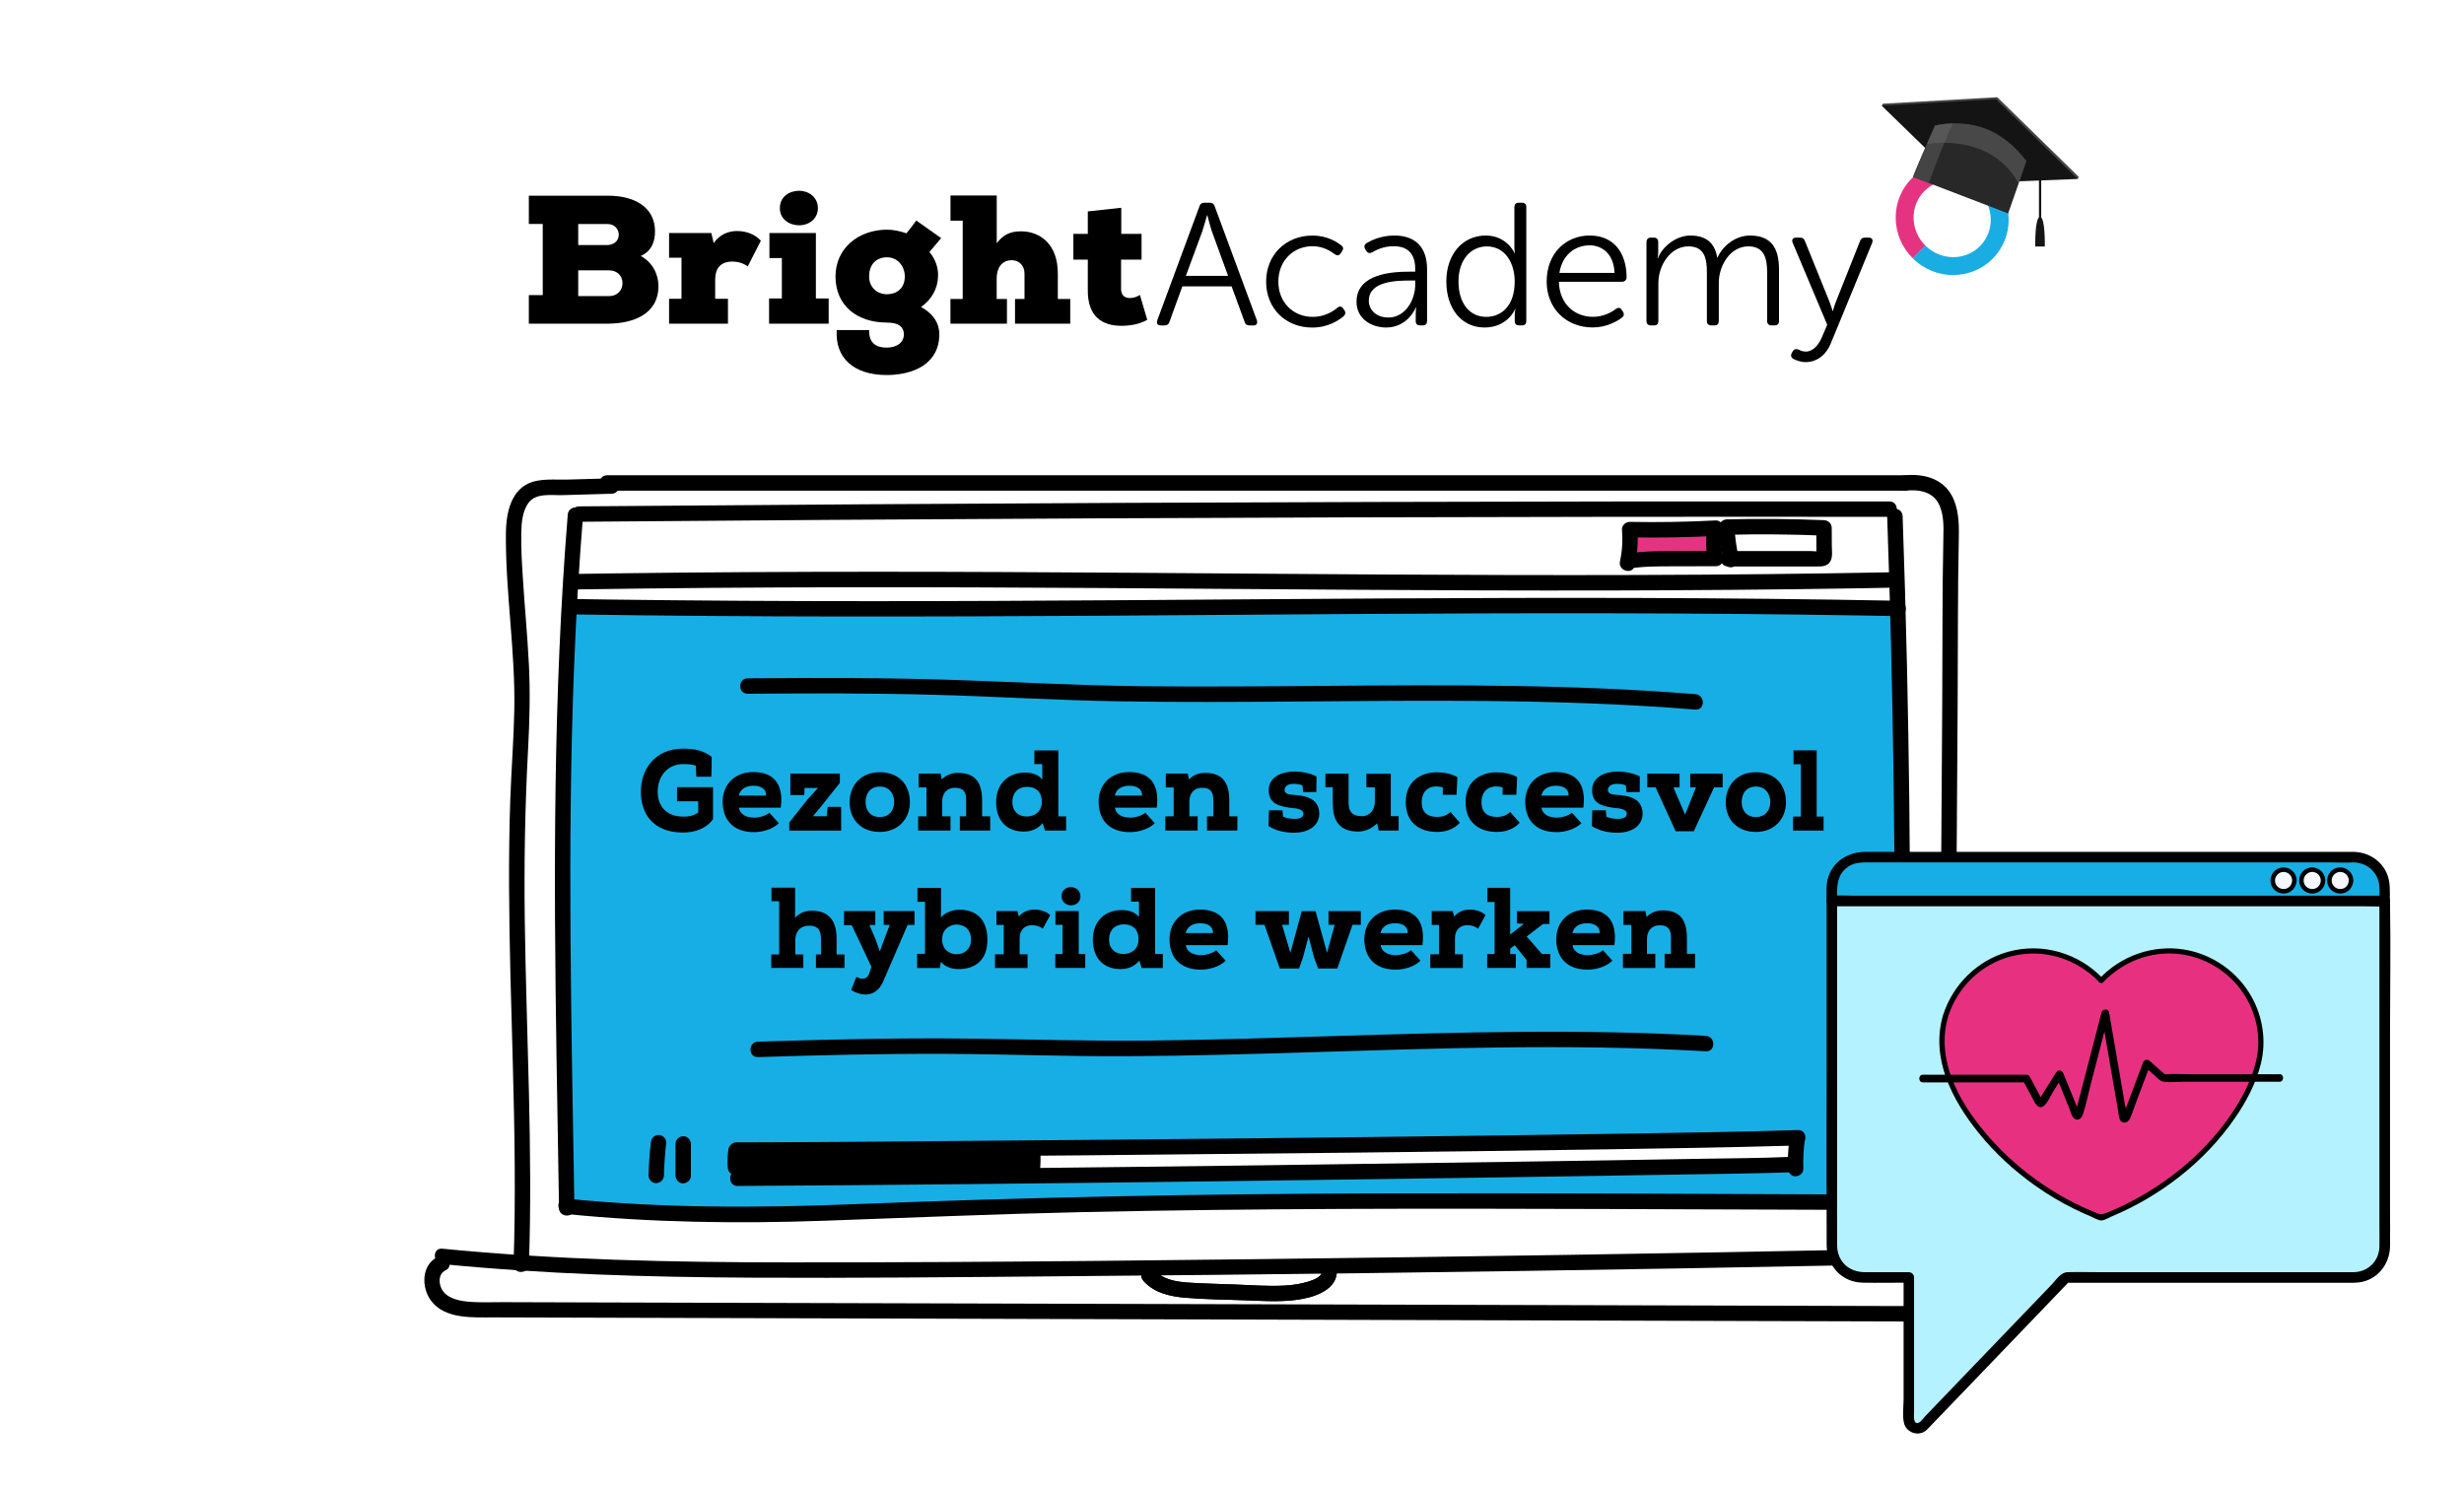 <?xml version="1.0" encoding="UTF-8"?><svg xmlns="http://www.w3.org/2000/svg" viewBox="0 0 480 290"><g style="isolation:isolate;"><g id="Layer_1"><rect width="480" height="290" style="fill:#fff;"/><rect x="316.35" y="103.06" width="18.6" height="6.25" style="fill:#fff;"/><polygon points="110.95 118.22 110.56 235.75 206.01 235.75 334.59 234.57 369.69 233.78 371.27 138.33 369.29 119.4 110.95 118.22" style="fill:#17aee5;"/><path d="m222.71,249.52c2.07,2.37,5.18,3.07,8.19,3.33,3.92.33,7.89.35,11.83.5s7.52.41,11.22-.32c3.07-.61,7.01-2.27,6.4-6.06-.31-1.9-3.2-1.09-2.89.8.17,1.04-1.9,1.72-2.6,1.94-1.49.46-3.03.68-4.59.77-3.16.17-6.35-.07-9.5-.2s-6.22-.17-9.31-.38c-2.41-.17-4.94-.58-6.61-2.49-1.27-1.46-3.39.67-2.12,2.12h0Z"/><path d="m103.04,246.39c.77-22.32-.5-44.63-.81-66.95-.15-11.16.04-22.3.64-33.44.3-5.52.44-11.03.16-16.56-.28-5.59-.82-11.17-1.17-16.76-.19-3-.38-6.02-.31-9.02.04-1.88.25-4.1,1.39-5.67,1.45-2,4.49-1.46,6.66-1.52,3.18-.09,6.36-.18,9.55-.27,1.93-.05,1.93-3.05,0-3-2.86.08-5.71.16-8.57.24-2.46.07-5.45-.3-7.73.8-3.53,1.69-4.28,6.23-4.3,9.73-.09,11.47,1.86,22.86,1.64,34.35-.11,5.78-.57,11.55-.78,17.32-.2,5.7-.26,11.4-.24,17.1.04,11.49.42,22.98.73,34.47.35,13.05.59,26.12.14,39.17-.07,1.93,2.93,1.93,3,0h0Z"/><path d="m118.27,95.6h252.8c1.93,0,1.93-3,0-3H118.27c-1.93,0-1.93,3,0,3h0Z"/><path d="m371.07,95.6c2.72-.27,5.55.12,6.76,2.88.83,1.9.8,4.09.75,6.12-.23,10.64-.15,21.3-.22,31.94-.15,22.9-.3,45.8-.45,68.71-.08,12.91-.17,25.82-.25,38.73-.01,1.93,2.99,1.93,3,0,.16-23.73.31-47.47.47-71.2.08-11.91.16-23.82.23-35.73.07-10.86,0-21.73.23-32.59.05-2.69-.07-5.53-1.39-7.94-1.83-3.34-5.56-4.27-9.13-3.91-1.9.19-1.92,3.19,0,3h0Z"/><path d="m86.15,246.29c19.93,1.96,39.97,2.54,59.99,2.65,20.11.11,40.23-.1,60.34-.27,40.35-.32,80.69-.84,121.04-1.54,22.64-.39,45.28-.85,67.92-1.36,1.93-.04,1.93-3.04,0-3-40.34.91-80.68,1.64-121.03,2.18-40.3.54-80.61,1.04-120.91,1.01-22.47-.01-44.97-.47-67.35-2.67-1.92-.19-1.91,2.81,0,3h0Z"/><path d="m110.6,100.29c-1.42,17.53-2.11,35.12-2.37,52.71-.26,17.6-.09,35.2.18,52.8.15,9.86.32,19.73.49,29.59.03,1.93,3.03,1.93,3,0-.3-17.55-.64-35.1-.76-52.65-.12-17.59,0-35.19.69-52.78.39-9.9.96-19.8,1.76-29.67.16-1.92-2.84-1.91-3,0h0Z"/><path d="m367.63,100.57c.61,17.22,1.03,34.45,1.26,51.68.23,17.31.26,34.63.09,51.94-.09,9.74-.25,19.48-.46,29.21-.04,1.93,2.96,1.93,3,0,.38-17.23.57-34.46.57-51.69,0-17.31-.21-34.63-.6-51.94-.22-9.74-.51-19.47-.85-29.21-.07-1.92-3.07-1.93-3,0h0Z"/><path d="m112.83,101.66c33.28-.28,66.56-.5,99.85-.66,33.11-.16,66.23-.26,99.34-.3,18.68-.02,37.36-.02,56.04,0,1.93,0,1.93-3,0-3-33.28-.03-66.57,0-99.85.1-33.11.09-66.23.24-99.34.45-18.68.12-37.36.26-56.04.41-1.93.02-1.93,3.02,0,3h0Z"/><path d="m110.2,236.53c16.81,1.69,33.64,1.91,50.51,1.31,16.8-.6,33.59-1.31,50.41-1.68,33.67-.73,67.36-.71,101.04-.6,18.95.06,37.9.14,56.85.2,1.93,0,1.93-2.99,0-3-33.9-.12-67.8-.34-101.7-.24-33.67.1-67.31.75-100.95,2.1-18.76.75-37.44.79-56.15-1.09-1.92-.19-1.91,2.81,0,3h0Z"/><path d="m111.76,119.71c17.32.27,34.64.39,51.95.41,16.83.02,33.67-.05,50.5-.15,16.47-.1,32.93-.24,49.4-.34s33.07-.17,49.61-.14,33.45.16,50.17.44c2.14.04,4.29.08,6.43.12,1.93.04,1.93-2.96,0-3-16.77-.32-33.55-.49-50.33-.54s-33.11,0-49.66.09c-16.45.09-32.9.22-49.35.33s-33.57.2-50.35.2-34.46-.09-51.69-.32c-2.23-.03-4.45-.06-6.68-.1-1.93-.03-1.93,2.97,0,3h0Z"/><path d="m112.56,114.84c17.34-.27,34.68-.39,52.02-.42s33.26.05,49.9.15c16.4.1,32.8.24,49.2.34,16.33.1,32.66.17,48.99.14s33.47-.16,50.2-.44c2.13-.04,4.26-.07,6.39-.12,1.93-.04,1.93-3.04,0-3-16.8.32-33.6.49-50.39.54s-32.71,0-49.06-.09-32.77-.23-49.15-.34c-16.58-.11-33.15-.2-49.73-.2s-34.49.09-51.73.32c-2.21.03-4.43.06-6.64.1-1.93.03-1.93,3.03,0,3h0Z"/><path d="m317.03,109.79c.49-2.16.64-4.39.44-6.59,5.58.11,11.17.01,16.75-.28-.53,1.93-.51,4,.06,5.92-2.99,0-5.98.02-8.98.03-2.75,0-5.51.02-8.22.48.22-.08.43-.16.65-.24" style="fill:#e63381;"/><path d="m318.47,110.19c.5-2.3.69-4.64.5-6.99l-1.5,1.5c5.58.1,11.17,0,16.75-.28l-1.45-1.9c-.58,2.22-.56,4.51.06,6.71l1.45-1.9c-2.94,0-5.87.02-8.81.03s-5.87.06-8.79.53c.27.96.53,1.93.8,2.89.22-.08.43-.16.65-.24.76-.28,1.28-1.02,1.05-1.85-.2-.73-1.08-1.33-1.85-1.05-.22.08-.43.16-.65.24-1.83.68-1.11,3.21.8,2.89,2.75-.45,5.55-.42,8.32-.43s5.65-.02,8.48-.02c.97,0,1.71-.96,1.45-1.9-.48-1.7-.5-3.41-.06-5.12.23-.9-.45-1.95-1.45-1.9-5.58.29-11.16.39-16.75.28-.76-.01-1.56.7-1.5,1.5.17,2.09.05,4.15-.39,6.19-.41,1.88,2.48,2.69,2.89.8h0Z"/><path d="m338.71,108.67c-.44-1.97-.72-3.96-.83-5.97l-1.5,1.5c6.32-.16,12.63-.1,18.94.16l-1.5-1.5.02,2.82v1.31c0,.25.01.5.01.75,0,.41,0,.5.01.26l.9-.69c-.53.22-1.4.06-1.98.06-.75,0-1.5,0-2.25,0-1.56,0-3.13,0-4.69,0-3.06,0-6.13,0-9.19,0-1.93,0-1.93,3,0,3,4.57,0,9.13,0,13.7,0,1.13,0,2.25,0,3.38,0,1.05,0,2.17.07,2.8-.95.53-.85.33-2.05.32-3,0-1.19-.01-2.38-.02-3.57,0-.84-.68-1.47-1.5-1.5-6.31-.26-12.63-.31-18.94-.16-.78.02-1.55.67-1.5,1.5.13,2.28.44,4.54.94,6.77.42,1.88,3.31,1.09,2.89-.8h0Z"/><path d="m85.29,244.89c-3.22,1.53-3.25,5.97-1.32,8.54,2.74,3.64,8.14,3.24,12.16,3.25,11.6.03,23.21.07,34.81.1,23.11.07,46.22.13,69.34.2s46.47.13,69.71.2,46.47.13,69.71.2c11.62.03,23.24.07,34.86.1,7.47.02,21.83,1.7,22.76-9.1.16-1.86-.42-3.5-1.58-4.94-1.21-1.5-3.32.63-2.12,2.12,1.09,1.34.83,3.24.1,4.68-.95,1.89-2.69,3-4.69,3.58-2.15.62-4.4.67-6.62.68-2.72,0-5.44-.01-8.16-.02-10.8-.03-21.59-.06-32.39-.09-21.69-.06-43.39-.12-65.08-.18-21.69-.06-43.39-.12-65.08-.18-21.68-.06-43.37-.12-65.05-.18-10.78-.03-21.56-.06-32.33-.09-5.44-.02-10.89-.03-16.33-.05-2.36,0-4.77.12-7.13-.13-1.83-.2-4.12-.78-4.92-2.65-.52-1.24-.45-2.8.87-3.43,1.74-.83.22-3.42-1.51-2.59h0Z"/><path d="m222.71,249.52c2.07,2.37,5.18,3.07,8.19,3.33,3.92.33,7.89.35,11.83.5s7.52.41,11.22-.32c3.07-.61,7.01-2.27,6.4-6.06-.31-1.9-3.2-1.09-2.89.8.17,1.04-1.9,1.72-2.6,1.94-1.49.46-3.03.68-4.59.77-3.16.17-6.35-.07-9.5-.2s-6.22-.17-9.31-.38c-2.41-.17-4.94-.58-6.61-2.49-1.27-1.46-3.39.67-2.12,2.12h0Z"/><path d="m103.02,43.65v-5.52h15.46c5.02,0,9.12,2.17,9.12,6.94,0,1.89-.61,3.85-2.78,4.81,2.32,1.25,3.45,3.6,3.45,5.84,0,5.63-5.13,7.3-9.72,7.34h-15.53v-5.56h2.71v-13.86h-2.71Zm9.62,4.1h5.59c1.18,0,2.31-.68,2.31-2.03,0-1.03-.78-2.07-2.17-2.07h-5.73v4.1Zm0,9.94h5.95c1.82,0,2.67-1.25,2.67-2.49,0-1.64-1.18-2.53-2.67-2.53h-5.95v5.02Z"/><path d="m130.34,50.21v-4.81h8.23l.46,1.96c1.07-1.53,2.67-2.35,4.56-2.35s3.56.71,4.63,1.89l-2.56,5.02c-.86-.68-1.99-.96-3.03-.96-2.32.04-3.31,1.35-3.31,3.56v3.7h2.49v4.84h-11.47v-4.84h2.42v-8.01h-2.42Z"/><path d="m149.82,58.15h2.49v-7.87h-2.42v-4.88h9.05v12.75h2.49v4.91h-11.61v-4.91Zm2.1-17.6c0,2.17,1.85,3.35,3.78,3.35,1.78,0,3.63-1.18,3.63-3.35s-1.85-3.38-3.63-3.38c-1.92,0-3.78,1.14-3.78,3.38Z"/><path d="m169.31,64.31c-.07,2.78,1.64,3.42,3.42,3.42s3.35-.85,3.35-2.6c0-1.25-.82-2.28-3.28-2.28-6.02,0-10.04-3.46-10.04-8.98s4.49-9.12,10.04-9.12c1.28,0,2.53.28,3.78.71.64-.82,1.35-1.68,1.92-2.49l4.84,3.42-2.28,2.71c1.25,1.5,1.78,3.24,1.67,4.81-.04,2.21-1.21,4.45-3.31,5.91,3.38,1.85,3.56,4.35,3.56,5.31,0,5.77-5.06,7.94-10.26,7.94-6.41,0-10.08-3.35-9.72-8.76h6.3Zm0-10.44c0,2.1,1.53,3.46,3.49,3.46,1.82,0,3.46-1.1,3.46-3.46,0-2.03-1.42-3.74-3.46-3.74s-3.49,1.32-3.49,3.74Z"/><path d="m185.16,43.01v-4.92h9.01v9.3c1.28-1.67,2.64-2.32,4.74-2.32,3.53,0,7.16,2.32,7.16,8.23v4.95h2.42v4.81h-10.76v-4.81h1.85v-4.95c0-1.67-1.18-2.6-2.46-2.6-2.07,0-2.96,1.64-2.96,3.49v4.06h2v4.81h-11.01v-4.81h2.39v-15.25h-2.39Z"/><path d="m218.43,40.48v5.09h3.95v5.02h-3.99v5.77c.04,1.25.75,1.71,1.75,1.71.64,0,1.39-.25,1.92-.61l1.43,4.85c-1.5.85-3.24,1.17-5.06,1.17-3.49,0-6.63-1.6-6.52-7.12v-5.77h-2.81v-5.02h2.81v-4.38l6.52-.71Z"/><path d="m233.66,40.18c.14-.48.48-.68.92-.68h1.12c.44,0,.78.2.92.68l8.23,22.24c.17.61-.07.99-.68.99h-.75c-.48,0-.82-.2-.95-.68l-2.55-6.94h-9.59l-2.52,6.94c-.14.48-.48.68-.95.68h-.71c-.65,0-.88-.37-.71-.99l8.23-22.24Zm5.58,13.57l-3.16-8.67c-.37-1.12-.88-3.13-.88-3.13h-.07s-.54,2.01-.92,3.13l-3.2,8.67h8.23Z"/><path d="m255.63,45.89c2.92,0,4.83,1.26,5.68,1.94.41.31.44.71.1,1.16l-.24.37c-.31.48-.68.48-1.16.17-.75-.58-2.24-1.56-4.32-1.56-3.74,0-6.66,2.82-6.66,6.9s2.92,6.87,6.7,6.87c2.38,0,4.01-1.12,4.83-1.8.44-.34.82-.27,1.12.2l.24.34c.27.44.17.82-.2,1.16-.88.71-2.92,2.18-6.09,2.18-5.1,0-8.98-3.64-8.98-8.94s3.91-8.98,8.98-8.98Z"/><path d="m274.7,52.93h.99v-.54c0-3.3-1.8-4.42-4.22-4.42-1.9,0-3.37.71-4.15,1.19-.48.24-.85.17-1.16-.27l-.2-.34c-.27-.44-.2-.88.24-1.16.88-.54,2.79-1.5,5.44-1.5,4.08,0,6.36,2.28,6.36,6.56v10.1c0,.54-.27.85-.82.85h-.54c-.54,0-.85-.27-.85-.85v-1.36c0-.78.1-1.29.1-1.29h-.07s-1.53,3.91-5.78,3.91c-2.89,0-5.78-1.7-5.78-5,0-5.58,7.14-5.88,10.44-5.88Zm-4.25,8.94c3.3,0,5.24-3.4,5.24-6.39v-.82h-.95c-2.69,0-8.09.1-8.09,3.94,0,1.6,1.26,3.26,3.81,3.26Z"/><path d="m289.43,45.89c4.15,0,5.61,3.43,5.61,3.43h.07s-.1-.58-.1-1.29v-7.68c0-.54.31-.85.85-.85h.65c.54,0,.82.31.82.85v22.2c0,.54-.27.85-.82.85h-.58c-.54,0-.85-.27-.85-.82v-1.29c0-.61.14-1.05.14-1.05h-.07s-1.46,3.57-5.95,3.57-7.45-3.67-7.45-8.98,3.2-8.94,7.68-8.94Zm.1,15.85c2.86,0,5.54-2.04,5.54-6.9,0-3.47-1.77-6.83-5.44-6.83-3.03,0-5.51,2.52-5.51,6.83s2.21,6.9,5.41,6.9Z"/><path d="m309.73,45.89c4.56,0,7.14,3.3,7.14,8.16,0,.48-.37.85-.88.85h-12.31c.1,4.35,3.09,6.83,6.63,6.83,2.14,0,3.71-.95,4.49-1.56.48-.31.85-.24,1.12.2l.27.41c.24.41.17.82-.24,1.12-.92.68-2.96,1.9-5.71,1.9-5.1,0-8.94-3.67-8.94-8.94,0-5.61,3.81-8.98,8.43-8.98Zm4.79,7.28c-.14-3.6-2.31-5.37-4.86-5.37-2.86,0-5.34,1.9-5.88,5.37h10.75Z"/><path d="m320.75,47.15c0-.54.31-.85.85-.85h.61c.51,0,.82.31.82.85v1.97c0,.68-.14,1.22-.14,1.22h.07c.85-2.31,3.6-4.45,6.29-4.45,3.16,0,4.79,1.46,5.27,4.28h.07c.95-2.18,3.43-4.28,6.29-4.28,4.15,0,5.68,2.41,5.68,6.63v10.03c0,.54-.31.85-.85.85h-.61c-.54,0-.85-.31-.85-.85v-9.45c0-2.79-.58-5.1-3.67-5.1-3.43,0-5.75,3.6-5.75,7.14v7.41c0,.54-.27.85-.82.85h-.65c-.54,0-.85-.31-.85-.85v-9.45c0-2.58-.37-5.1-3.6-5.1-3.47,0-5.85,3.67-5.85,7.14v7.41c0,.54-.27.85-.82.85h-.65c-.54,0-.85-.31-.85-.85v-15.4Z"/><path d="m350.23,68.06c.37.17.88.44,1.5.44,1.53,0,2.55-1.33,3.2-2.82l1.02-2.41-6.73-15.98c-.24-.58.03-.99.65-.99h.78c.51,0,.78.2.95.65l4.79,11.83c.31.85.61,1.8.61,1.8h.07s.24-.95.58-1.8l4.69-11.8c.17-.48.44-.68.95-.68h.75c.61,0,.88.37.68.99l-8.06,19.59c-.88,2.21-2.65,3.67-4.93,3.67-.99,0-1.8-.34-2.35-.61-.44-.2-.58-.68-.37-1.09l.2-.37c.24-.44.61-.54,1.02-.41Z"/><path d="m380.51,53.6c-2.85,0-5.73-1.1-7.92-3.3l2.47-2.47c2.97,2.97,7.74,3.04,10.63.15,1.39-1.39,2.14-3.25,2.12-5.25-.02-2.02-.83-3.93-2.28-5.38l2.47-2.47c2.1,2.1,3.27,4.87,3.3,7.81.03,2.94-1.09,5.69-3.15,7.75-2.1,2.1-4.86,3.14-7.64,3.14" style="fill:#19ade4;"/><path d="m372.59,50.3c-2.1-2.1-3.27-4.87-3.3-7.81-.03-2.94,1.09-5.69,3.15-7.75,4.25-4.25,11.23-4.18,15.56.15l-2.47,2.47c-2.97-2.97-7.74-3.04-10.63-.15-1.39,1.39-2.14,3.25-2.12,5.25.02,2.02.83,3.93,2.28,5.38l-2.47,2.47Z" style="fill:#e63381;"/><polygon points="366.81 20.2 382.41 35.37 404.98 34.48 389.07 18.94 366.81 20.2" style="fill:#444;"/><polygon points="366.81 20.2 366.56 20.59 404.73 34.87 404.98 34.48 366.81 20.2" style="fill:#444;"/><polygon points="366.56 20.59 382.16 35.76 404.73 34.87 388.82 19.33 366.56 20.59" style="fill:#141414;"/><path d="m394.76,31.37l-1.52,4.37-2.04,5.84-18.52-7.1c.07-.33,1.56-3.82,2.77-6.59.82-1.88,1.5-3.43,1.5-3.43,7.23-1.46,13.18.82,17.82,6.91Z" style="fill:#282828;"/><path d="m380.44,24.03c-1.13.04-2.3.17-3.5.42,0,0-.68,1.55-1.5,3.43-1.2,2.77-2.7,6.26-2.77,6.59l3.05,1.17c1.47-3.88,2.94-7.87,4.72-11.61Z" style="fill:#444;"/><path d="m394.76,31.37l-1.52,4.37s-.03-.06-.05-.08c-5.48-9.92-17.69-7.61-17.69-7.61l-.06-.15c.82-1.88,1.5-3.43,1.5-3.43,7.23-1.46,13.18.82,17.82,6.91Z" style="fill:#6b6b6b; mix-blend-mode:multiply; opacity:.49;"/><rect x="397.2" y="30.97" width=".44" height="11.68" style="fill:#141414;"/><path d="m397.42,42.28h0s0,0,0,0,0,0,0,0h0c1.04.05.92,5.75.92,5.75h-1.86s-.12-5.7.92-5.75Z" style="fill:#141414;"/><rect x="200.12" y="222.43" width="149.8" height="5.39" style="fill:#fff;"/><rect x="200.12" y="222.43" width="149.8" height="5.39" style="fill:#fff;"/><rect x="143.7" y="223.89" width="57.54" height="4.9"/><rect x="200.12" y="222.63" width="149.8" height="5.39" style="fill:#fff;"/><path d="m141.86,224.21c-.14,1.08-.17,2.16-.09,3.25.03.4.15.77.44,1.06.26.26.69.46,1.06.44s.79-.14,1.06-.44.47-.67.44-1.06c-.08-1.08-.05-2.17.09-3.25.05-.35-.2-.82-.44-1.06-.26-.26-.69-.46-1.06-.44s-.79.14-1.06.44l-.23.3c-.14.23-.2.49-.2.76h0Z"/><path d="m143.48,225.57c8.15.01,16.29-.07,24.44-.12,14.55-.1,29.09-.22,43.64-.35,17.28-.16,34.55-.33,51.83-.52s32.8-.39,49.19-.64c11.63-.18,23.26-.35,34.88-.68.93-.03,1.86-.05,2.79-.08,1.93-.06,1.93-3.06,0-3-10.87.35-21.74.51-32.62.68-15.94.25-31.88.46-47.82.64-17.36.2-34.71.38-52.07.54-15.15.14-30.31.27-45.46.38-9.07.07-18.15.14-27.22.15-.52,0-1.05,0-1.57,0-1.93,0-1.93,3,0,3h0Z"/><path d="m348.57,222.16c-.24,1.83-.33,3.68-.27,5.53.02.78.67,1.54,1.5,1.5s1.53-.66,1.5-1.5c-.06-1.85.03-3.7.27-5.53.05-.35-.2-.82-.44-1.06-.26-.26-.69-.46-1.06-.44s-.79.14-1.06.44c-.29.31-.39.64-.44,1.06h0Z"/><path d="m199.66,224.31c.08,1.31.06,2.63-.08,3.94-.04.36.19.82.44,1.06.26.26.69.46,1.06.44s.79-.14,1.06-.44c.28-.31.4-.64.44-1.06.13-1.31.16-2.62.08-3.94-.03-.4-.15-.77-.44-1.06-.26-.26-.69-.46-1.06-.44s-.79.14-1.06.44-.46.66-.44,1.06h0Z"/><path d="m143.68,231.07c15-.07,30-.21,45.01-.36,17.1-.17,34.19-.37,51.29-.59,16.47-.21,32.94-.44,49.41-.68,12.91-.19,25.82-.39,38.74-.61,6.6-.11,13.2-.18,19.79-.39.24,0,.48-.02.72-.03,1.92-.09,1.93-3.09,0-3-5.65.25-11.31.26-16.96.36-12.3.22-24.6.41-36.91.59-16.2.24-32.39.47-48.59.68-17.16.22-34.33.43-51.49.61-15.36.16-30.73.31-46.1.4-1.63,0-3.27.02-4.9.03-1.93,0-1.93,3.01,0,3h0Z"/><path d="m126.79,222.64c-.26,2.13-.39,4.24-.45,6.38-.02.79.71,1.54,1.5,1.5.83-.04,1.47-.66,1.5-1.5.06-2.14.19-4.25.45-6.38.04-.35-.2-.82-.44-1.06-.26-.26-.69-.46-1.06-.44s-.79.14-1.06.44c-.29.31-.39.64-.44,1.06h0Z"/><path d="m131.59,222.88c0,2.06,0,4.12,0,6.18,0,.78.69,1.54,1.5,1.5s1.5-.66,1.5-1.5c0-2.06,0-4.12,0-6.18,0-.78-.69-1.54-1.5-1.5s-1.5.66-1.5,1.5h0Z"/><path d="m147.67,205.96c12.13-.38,24.26-.68,36.39-.63s23.84.53,35.77.46c23.97-.14,47.91-1.39,71.87-1.7,13.54-.17,27.09-.04,40.61.74,1.93.11,1.92-2.89,0-3-23.93-1.39-47.9-.71-71.84.02-12.06.37-24.12.76-36.19.89s-23.83-.24-35.75-.38c-13.63-.16-27.26.17-40.88.6-1.93.06-1.93,3.06,0,3h0Z"/><path d="m145.65,135.17c12.13-.1,24.27-.13,36.4.2,11.92.32,23.83,1.07,35.75,1.27,23.96.4,47.93-.29,71.89-.06,13.54.13,27.09.58,40.59,1.67,1.92.16,1.91-2.85,0-3-23.89-1.93-47.87-1.81-71.82-1.62-12.07.1-24.13.2-36.2.07-11.93-.14-23.81-.79-35.73-1.2-13.62-.47-27.26-.45-40.88-.34-1.93.02-1.93,3.02,0,3h0Z"/><path d="m138.64,147.47c0,1.12-.02,2.63-.07,3.86h-2.92l-.11-2.17c-.96-.27-1.67-.29-2.46-.29-3.06,0-4.96,2.39-4.96,5.4,0,2.34,1.27,4.84,5.04,4.84,1.43,0,2.12-.31,2.86-.8v-2.19h-4.13v-2.75h7.01v6.23c-1.32,1.85-3.53,2.61-5.85,2.61-5.96-.02-8.21-3.79-8.21-7.97s2.61-8.37,8.24-8.37c2.05,0,3.84.29,5.56,1.58Z"/><path d="m151.72,160.39c-1.21,1.18-3.19,1.74-4.82,1.74-4.31,0-6.12-2.63-6.12-5.94s2.32-5.76,5.96-5.76,6,1.94,5.36,6.94h-8.15c.16,1.12,1.16,1.94,3.01,1.94.89,0,2.17-.33,2.92-.96l1.83,2.03Zm-2.48-5.38c.04-1.36-1.09-1.92-2.48-1.92s-2.57.62-2.83,1.92h5.31Z"/><path d="m153.75,160.26l3.57-4.51,2.03-2.23h-2.61l-.07,1.38h-2.7v-4.17h9.64v1.79l-3.68,4.64-1.58,1.88h2.7l.18-1.83h2.63v4.62h-10.11v-1.56Z"/><path d="m171.36,150.46c3.77,0,5.89,2.43,5.89,5.85,0,3.15-2.19,5.78-5.87,5.78s-5.87-2.46-5.87-5.78,2.25-5.85,5.85-5.85Zm.07,2.79c-1.88,0-2.81,1.29-2.81,3.06,0,1.54.89,2.88,2.77,2.88s2.77-1.34,2.81-2.88c0-1.76-1.07-3.06-2.77-3.06Z"/><path d="m183.55,159.05h1.61v2.77h-6.3v-2.77h1.63v-5.63h-1.54v-2.7h4.29l.22,1.14c1.03-1.03,2.25-1.27,3.13-1.27,3.01,0,4.73,1.43,4.73,5.38v3.08h1.58v2.77h-5.92v-2.77h1.23v-3.06c0-1.18-.18-2.5-2.17-2.5-1.52-.02-2.5,1-2.5,2.7v2.86Z"/><path d="m207.68,159.05v2.77h-4.11l-.45-1.45c-.94,1.09-2.08,1.65-3.71,1.65-3.13,0-5.36-1.99-5.36-5.71s2.48-5.78,5.6-5.78c1.25,0,2.57.31,3.39,1.34v-2.99h-1.54v-2.66h4.67v12.84h1.5Zm-10.47-2.79c0,1.83,1.21,2.83,2.77,2.83,1.43,0,2.97-.8,2.97-2.86,0-2.46-1.74-2.92-2.83-2.92-1.52,0-2.9.85-2.9,2.95Z"/><path d="m224.96,160.39c-1.21,1.18-3.19,1.74-4.82,1.74-4.31,0-6.12-2.63-6.12-5.94s2.32-5.76,5.96-5.76,6,1.94,5.36,6.94h-8.15c.16,1.12,1.16,1.94,3.01,1.94.89,0,2.17-.33,2.92-.96l1.83,2.03Zm-2.48-5.38c.04-1.36-1.09-1.92-2.48-1.92s-2.57.62-2.83,1.92h5.31Z"/><path d="m231.7,159.05h1.61v2.77h-6.3v-2.77h1.63v-5.63h-1.54v-2.7h4.29l.22,1.14c1.03-1.03,2.25-1.27,3.13-1.27,3.01,0,4.73,1.43,4.73,5.38v3.08h1.58v2.77h-5.92v-2.77h1.23v-3.06c0-1.18-.18-2.5-2.17-2.5-1.52-.02-2.5,1-2.5,2.7v2.86Z"/><path d="m253.86,154.3l-.13-1.27c-.33-.18-1.05-.31-1.7-.31-.92,0-1.79.33-1.79,1.23,0,.8,1.09.87,1.76.92,2.75.16,5,.89,5,3.75-.07,2.1-1.85,3.62-4.93,3.62-1.74,0-3.44-.33-4.96-1.29l.09-3.08h2.63l.11,1.23c.42.25,1.14.42,2.19.45,1.14.02,1.79-.31,1.79-1.03,0-.56-.67-1-2.12-1.07-2.61-.31-4.64-.85-4.64-3.44-.04-2.66,2.57-3.68,4.98-3.68,1.45,0,3.04.31,4.31.94l-.02,3.06h-2.57Z"/><path d="m270.92,159.03h1.54v2.79h-3.88l-.31-1.41c-1.23,1.23-2.59,1.58-3.64,1.61-4.04,0-5-2.48-5-5.6v-3.04h-1.43v-2.63h4.51v5.65c0,1.54.54,2.63,2.66,2.63,1.5-.04,2.46-1.29,2.46-2.83v-2.81h-1.65v-2.63h4.75v8.28Z"/><path d="m284.4,160.3c-1.25,1.32-2.81,1.79-4.46,1.79-3.42,0-6.09-1.83-6.09-5.78,0-4.38,3.26-5.83,6.03-5.83,1.5,0,2.86.27,4.02.94l-.16,3.44h-2.68v-1.47c-.4-.11-.96-.16-1.21-.16-2.14,0-2.9,1.54-2.9,3.06,0,2.05,1.18,2.88,3.06,2.88.8,0,1.74-.2,2.54-.96l1.85,2.1Z"/><path d="m296.05,160.3c-1.25,1.32-2.81,1.79-4.46,1.79-3.42,0-6.09-1.83-6.09-5.78,0-4.38,3.26-5.83,6.03-5.83,1.5,0,2.86.27,4.02.94l-.16,3.44h-2.68v-1.47c-.4-.11-.96-.16-1.21-.16-2.14,0-2.9,1.54-2.9,3.06,0,2.05,1.18,2.88,3.06,2.88.8,0,1.74-.2,2.54-.96l1.85,2.1Z"/><path d="m308.06,160.39c-1.21,1.18-3.19,1.74-4.82,1.74-4.31,0-6.12-2.63-6.12-5.94s2.32-5.76,5.96-5.76,6,1.94,5.36,6.94h-8.15c.16,1.12,1.16,1.94,3.01,1.94.89,0,2.17-.33,2.92-.96l1.83,2.03Zm-2.48-5.38c.04-1.36-1.09-1.92-2.48-1.92s-2.57.62-2.83,1.92h5.31Z"/><path d="m316.85,154.3l-.13-1.27c-.33-.18-1.05-.31-1.7-.31-.92,0-1.79.33-1.79,1.23,0,.8,1.09.87,1.76.92,2.75.16,5,.89,5,3.75-.07,2.1-1.85,3.62-4.93,3.62-1.74,0-3.44-.33-4.96-1.29l.09-3.08h2.63l.11,1.23c.42.25,1.14.42,2.19.45,1.14.02,1.79-.31,1.79-1.03,0-.56-.67-1-2.12-1.07-2.61-.31-4.64-.85-4.64-3.44-.04-2.66,2.57-3.68,4.98-3.68,1.45,0,3.04.31,4.31.94l-.02,3.06h-2.57Z"/><path d="m322.52,153.41h-1.63v-2.66h6.3v2.66h-1.21l2.28,5.31,2.12-5.31h-1.12v-2.66h6.32v2.66h-1.67l-3.95,8.55h-3.53l-3.91-8.55Z"/><path d="m342.03,150.46c3.77,0,5.89,2.43,5.89,5.85,0,3.15-2.19,5.78-5.87,5.78s-5.87-2.46-5.87-5.78,2.25-5.85,5.85-5.85Zm.07,2.79c-1.88,0-2.81,1.29-2.81,3.06,0,1.54.89,2.88,2.77,2.88s2.77-1.34,2.81-2.88c0-1.76-1.07-3.06-2.77-3.06Z"/><path d="m349.39,146.2h4.51v12.9h1.34v2.72h-5.94v-2.72h1.52v-10.2h-1.43v-2.7Z"/><path d="m151.79,175.59h-1.5v-2.63h4.6v5.89c.83-1.03,2.1-1.41,3.24-1.41,3.19,0,4.84,1.81,4.84,5.38v3.15h1.54v2.63h-5.56v-2.63h.98v-3.15c0-1.92-.98-2.52-2.41-2.46-1.79.07-2.59,1.29-2.59,2.86v2.75h1.56v2.63h-6.25v-2.63h1.54v-10.38Z"/><path d="m172.15,180.21v-2.7h6v2.7h-1.34l-4.67,10.8c-1.34,3.35-4.13,3.21-6.34,1.88l1.03-2.54c.78.36,1.88.74,2.46-.56l.47-1.41-3.82-8.1h-1.52v-2.77h6.09v2.72h-1.14l1.18,2.75.85,2.41.87-2.43,1.07-2.75h-1.21Z"/><path d="m178.66,188.61v-2.77h1.54v-10.13h-1.47v-2.7h4.58v5.76c.74-.92,2.14-1.52,3.64-1.52,3.21,0,5.4,1.88,5.4,5.85s-2.37,5.76-5.71,5.71c-1.16,0-2.63-.42-3.33-1.45l-.22,1.25h-4.42Zm4.87-5.6c0,2.25,1.72,2.92,2.84,2.92,1.54,0,2.79-1.07,2.79-2.84,0-2.05-1.29-2.95-2.88-2.95-.89,0-2.72.62-2.75,2.86Z"/><path d="m195.54,180.21h-1.43v-2.7h4.08l.29,1.05c.85-.96,1.92-1.34,3.1-1.34.98,0,2.17.31,3.01,1.07l-1.45,2.66c-.56-.47-1.34-.69-2.08-.69-1.23,0-2.43.69-2.43,2.63v3.04h1.54v2.68h-6.34v-2.68h1.7v-5.71Z"/><path d="m210.14,177.51v8.37h1.27v2.72h-5.83v-2.72h1.41v-5.69h-1.38v-2.68h4.53Zm-3.35-2.9c0-1.14.89-1.76,1.81-1.76.98,0,1.88.65,1.88,1.81,0,1.09-.89,1.74-1.83,1.74-.96-.02-1.85-.67-1.85-1.79Z"/><path d="m226.52,185.84v2.77h-4.11l-.45-1.45c-.94,1.09-2.08,1.65-3.71,1.65-3.13,0-5.36-1.99-5.36-5.71s2.48-5.78,5.6-5.78c1.25,0,2.57.31,3.39,1.34v-2.99h-1.54v-2.66h4.67v12.84h1.5Zm-10.47-2.79c0,1.83,1.21,2.83,2.77,2.83,1.43,0,2.97-.8,2.97-2.86,0-2.46-1.74-2.92-2.83-2.92-1.52,0-2.9.85-2.9,2.95Z"/><path d="m238.77,187.18c-1.21,1.18-3.19,1.74-4.82,1.74-4.31,0-6.12-2.63-6.12-5.94s2.32-5.76,5.96-5.76,6,1.94,5.36,6.94h-8.15c.16,1.12,1.16,1.94,3.01,1.94.89,0,2.17-.33,2.92-.96l1.83,2.03Zm-2.48-5.38c.04-1.36-1.09-1.92-2.48-1.92s-2.57.62-2.83,1.92h5.31Z"/><path d="m246.34,180.19h-1.76v-2.66h6.5v2.66h-1.32l1.61,5.45,2.21-8.1h2.7l2.23,8.1,1.5-5.45h-1.21v-2.66h6.29v2.66h-1.61l-2.97,8.51h-3.73l-.8-2.19-1.07-4.04-1.09,4.09-.76,2.14h-3.75l-2.97-8.51Z"/><path d="m276.72,187.18c-1.21,1.18-3.19,1.74-4.82,1.74-4.31,0-6.12-2.63-6.12-5.94s2.32-5.76,5.96-5.76,6,1.94,5.36,6.94h-8.15c.16,1.12,1.16,1.94,3.01,1.94.89,0,2.17-.33,2.92-.96l1.83,2.03Zm-2.48-5.38c.04-1.36-1.09-1.92-2.48-1.92s-2.57.62-2.83,1.92h5.31Z"/><path d="m280.34,180.21h-1.43v-2.7h4.08l.29,1.05c.85-.96,1.92-1.34,3.1-1.34.98,0,2.17.31,3.01,1.07l-1.45,2.66c-.56-.47-1.34-.69-2.08-.69-1.23,0-2.43.69-2.43,2.63v3.04h1.54v2.68h-6.34v-2.68h1.7v-5.71Z"/><path d="m289.75,175.75v-2.77h4.44v9.11l2.66-2.08-1.34-.11v-2.37h6.34v2.5h-1.27l-3.17,2.43,2.97,3.42h1.63v2.72h-4.62v-1.56l-2.32-2.88-.87.67v1.05h1.09v2.72h-5.58v-2.72h1.45v-10.13h-1.41Z"/><path d="m314.11,187.18c-1.21,1.18-3.19,1.74-4.82,1.74-4.31,0-6.12-2.63-6.12-5.94s2.32-5.76,5.96-5.76,6,1.94,5.36,6.94h-8.15c.16,1.12,1.16,1.94,3.01,1.94.89,0,2.17-.33,2.92-.96l1.83,2.03Zm-2.48-5.38c.04-1.36-1.09-1.92-2.48-1.92s-2.57.62-2.83,1.92h5.31Z"/><path d="m320.85,185.84h1.61v2.77h-6.3v-2.77h1.63v-5.63h-1.54v-2.7h4.29l.22,1.14c1.03-1.03,2.25-1.27,3.13-1.27,3.01,0,4.73,1.43,4.73,5.38v3.08h1.58v2.77h-5.92v-2.77h1.23v-3.06c0-1.18-.18-2.5-2.17-2.5-1.52-.02-2.5,1-2.5,2.7v2.86Z"/><path d="m458.6,167h-95.81c-3.28,0-5.94,2.66-5.94,5.94v2.61h107.69v-2.61c0-3.28-2.66-5.94-5.94-5.94Z" style="fill:#17aee5;"/><path d="m458.6,165.98h-95.24c-4.07,0-7.44,2.76-7.54,7-.02.86,0,1.72,0,2.58,0,.55.47,1.02,1.02,1.02h103.27c1.4,0,2.84.1,4.24,0,.06,0,.12,0,.18,0,.55,0,1.02-.47,1.02-1.02,0-1.84.16-3.72-.61-5.44-1.13-2.54-3.62-4.06-6.36-4.14-1.32-.04-1.32,2.01,0,2.05,2.28.07,4.28,1.57,4.8,3.83.27,1.18.12,2.5.12,3.7l1.02-1.02h-106.07c-.44,0-1-.09-1.44,0-.06.01-.13,0-.18,0l1.02,1.02c0-2.54-.19-5.16,2.25-6.74.94-.61,1.99-.78,3.08-.79,1.63,0,3.25,0,4.88,0h86.11c1.39,0,2.82.09,4.22,0,.06,0,.13,0,.19,0,1.32,0,1.32-2.05,0-2.05Z"/><circle cx="444.85" cy="171.56" r="2.11" style="fill:#f5f9fd;"/><path d="m446.51,171.56c0,.68-.43,1.33-1.08,1.56s-1.44.04-1.89-.53c-.43-.53-.47-1.31-.12-1.89s1.05-.91,1.72-.79c.8.15,1.37.84,1.38,1.64,0,.57.89.57.88,0-.01-1.07-.67-2.01-1.68-2.39s-2.16-.06-2.82.75-.8,2.01-.24,2.94,1.63,1.39,2.68,1.2c1.19-.21,2.04-1.31,2.05-2.5,0-.57-.87-.57-.88,0Z"/><circle cx="450.43" cy="171.56" r="2.11" style="fill:#f5f9fd;"/><path d="m452.09,171.56c0,.68-.43,1.33-1.08,1.56s-1.44.04-1.89-.53c-.43-.53-.47-1.31-.12-1.89s1.05-.91,1.72-.79c.8.15,1.37.84,1.38,1.64,0,.57.89.57.88,0-.01-1.07-.67-2.01-1.68-2.39s-2.16-.06-2.82.75-.8,2.01-.24,2.94,1.63,1.39,2.68,1.2c1.19-.21,2.04-1.31,2.05-2.5,0-.57-.87-.57-.88,0Z"/><circle cx="455.89" cy="171.56" r="2.11" style="fill:#f5f9fd;"/><path d="m457.55,171.56c0,.68-.43,1.33-1.08,1.56s-1.44.04-1.89-.53c-.43-.53-.47-1.31-.12-1.89s1.05-.91,1.72-.79c.8.15,1.37.84,1.38,1.64,0,.57.89.57.88,0-.01-1.07-.67-2.01-1.68-2.39s-2.16-.06-2.82.75-.8,2.01-.24,2.94,1.63,1.39,2.68,1.2c1.19-.21,2.04-1.31,2.05-2.5,0-.57-.87-.57-.88,0Z"/><path d="m464.54,175.55v67.4c0,3.28-2.66,5.94-5.94,5.94h-56.19s-27.61,28.75-27.61,28.75c-.97,1.25-2.97.57-2.97-1.01v-27.73s-9.04,0-9.04,0c-3.28,0-5.94-2.66-5.94-5.94v-67.4h107.69Z" style="fill:#b5f2ff;"/><path d="m463.52,175.55c0,4.44,0,8.88,0,13.32,0,9.15,0,18.3,0,27.45,0,7.59,0,15.17,0,22.76,0,1.29.04,2.58,0,3.87-.08,2.77-2.21,4.85-4.97,4.92-.53.01-1.06,0-1.58,0-7.25,0-14.49,0-21.74,0-8.72,0-17.44,0-26.16,0-2.1,0-4.22-.06-6.32,0-1.3.04-2.21,1.51-3.04,2.38-5.89,6.13-11.78,12.27-17.67,18.4l-6.97,7.25c-.33.34-.82,1.08-1.28,1.28-1.17.52-.92-1.48-.92-2.05,0-8.05,0-16.11,0-24.16,0-.69,0-1.38,0-2.08,0-.55-.47-1.02-1.02-1.02-2.84,0-5.68,0-8.53,0-3.14,0-5.42-2.06-5.44-5.27-.02-4.02,0-8.04,0-12.07,0-14.52,0-29.03,0-43.55,0-3.81,0-7.62,0-11.43l-1.02,1.02c3.58,0,7.16,0,10.74,0,8.55,0,17.11,0,25.66,0h31.16c8.95,0,17.89,0,26.84,0h8.86c1.4,0,2.84.1,4.24,0,.06,0,.12,0,.18,0,1.32,0,1.32-2.05,0-2.05-3.58,0-7.16,0-10.74,0-8.55,0-17.11,0-25.66,0-10.39,0-20.78,0-31.16,0-8.95,0-17.89,0-26.84,0h-8.86c-1.4,0-2.84-.1-4.24,0-.06,0-.12,0-.18,0-.55,0-1.02.47-1.02,1.02,0,10.44,0,20.89,0,31.33,0,11.88-.05,23.76,0,35.64.02,4.02,2.83,7.3,6.98,7.4,3.01.07,6.03,0,9.03,0l-1.02-1.02c0,4.71,0,9.41,0,14.12,0,3.2,0,6.4,0,9.61,0,1.44-.25,3.14.06,4.57.41,1.89,2.72,2.76,4.26,1.56.33-.26.61-.59.9-.89l3.95-4.11c4.54-4.72,9.07-9.45,13.61-14.17,3.18-3.32,6.37-6.63,9.55-9.95l-.72.3c7.96,0,15.91,0,23.87,0,10.23,0,20.45,0,30.68,0,.92,0,1.86.04,2.77-.1,3.42-.54,5.76-3.54,5.83-6.93.05-2.42,0-4.85,0-7.27,0-11.47,0-22.94,0-34.41,0-8.4.15-16.82,0-25.22,0-.14,0-.29,0-.43,0-1.32-2.05-1.32-2.05,0Z"/><path d="m379.02,197.87c2.27-7.3,9.09-12.61,17.14-12.61h0c5.21,0,9.89,2.23,13.17,5.78,3.28-3.55,7.96-5.78,13.17-5.78h0c8.05,0,14.87,5.3,17.14,12.61.52,1.69.81,3.48.81,5.34,0,9.91-11.72,26.73-31.12,34.06-19.39-7.32-31.12-24.15-31.12-34.06,0-1.86.28-3.65.81-5.34Z" style="fill:#e73180;"/><path d="m379.52,198c1.81-5.61,6.32-10.05,12.03-11.61,6.29-1.72,12.97.29,17.43,5.01.19.2.54.2.72,0,3.78-4,9.12-6.09,14.61-5.54,4.98.5,9.63,3.25,12.49,7.35,2.61,3.75,3.74,8.52,2.81,13.02-.71,3.44-2.29,6.68-4.15,9.63-5.1,8.08-12.79,14.52-21.31,18.75-1.19.59-2.41,1.14-3.64,1.64-.76.31-1.18.46-1.96.15s-1.5-.62-2.25-.95c-2.39-1.08-4.7-2.33-6.91-3.73-4.09-2.59-7.85-5.71-11.12-9.28-5.92-6.47-11.44-15.36-8.75-24.43.19-.63-.8-.9-.99-.27-2.5,8.4,1.72,16.53,6.9,22.97,3.19,3.96,6.97,7.43,11.12,10.36,2.37,1.67,4.86,3.16,7.46,4.44,1.09.54,2.21,1.05,3.33,1.52.55.23,1.39.76,1.99.76s1.46-.54,1.99-.76c9.53-3.98,18.14-10.62,24.03-19.15,2.22-3.21,4.13-6.79,5.07-10.6,1.1-4.43.41-9.15-1.84-13.13-2.72-4.82-7.61-8.26-13.08-9.14-6.12-.99-12.29,1.19-16.53,5.68h.72c-4.7-4.97-11.79-7.09-18.42-5.27-6.05,1.66-10.83,6.38-12.74,12.33-.2.63.79.9.99.27Z"/><path d="m444.06,209.31h-17.41c-1.55,0-3.19-.14-4.74,0-.12.01-.25,0-.37,0,.23,0,.34.27.16,0-.12-.18-.39-.34-.55-.49-.81-.71-1.61-1.43-2.42-2.14-.45-.39-1.05-.21-1.25.33-.75,2-1.51,4.01-2.26,6.01l-1.37,3.64c-.08.2-.36.67-.33.89.05.43.74.23.81-.14.11-.58-.27-1.55-.37-2.12l-.61-3.56c-.52-3.02-1.04-6.04-1.56-9.07-.31-1.81-.62-3.62-.94-5.43-.13-.75-1.27-.68-1.45,0-.99,3.81-1.98,7.62-2.97,11.43l-1.76,6.78c-.09.33-.46,1.11-.38,1.45.1.4.81.34.78-.09-.02-.34-.33-.81-.46-1.12-.89-2.19-1.79-4.38-2.68-6.58-.24-.58-1-.77-1.37-.18-.58.92-1.16,1.84-1.73,2.76l-1.14,1.82c-.13.21-.31.43-.41.66-.12.25-.21.18-.17.16h.76c.09.06-.05.1-.09-.09-.03-.17-.2-.38-.28-.53l-.86-1.61-1.25-2.33c-.12-.23-.39-.37-.65-.37h-20.13c-.97,0-.97,1.5,0,1.5h20.13l-.65-.37,1.76,3.29c.45.84,1.2,2.7,2.43,1.55.72-.68,1.2-1.88,1.72-2.71.62-.99,1.24-1.98,1.86-2.97l-1.37-.18c.86,2.1,1.72,4.2,2.57,6.31.24.59.48,1.72,1.03,2.12.77.57,1.45-.09,1.68-.81.6-1.84.98-3.78,1.46-5.65.74-2.84,1.47-5.69,2.21-8.53.46-1.78.92-3.56,1.38-5.34h-1.45c.85,4.91,1.69,9.81,2.54,14.72l.67,3.88c.1.56.12,1.22.3,1.75.39,1.12,1.59.95,2.04.01.41-.86.68-1.81,1.02-2.7.99-2.63,1.98-5.25,2.97-7.88l-1.25.33c.7.62,1.39,1.24,2.09,1.85.53.47,1.04,1.11,1.78,1.21,1.18.16,2.5,0,3.68,0h18.82c.97,0,.97-1.5,0-1.5h0Z"/></g></g></svg>